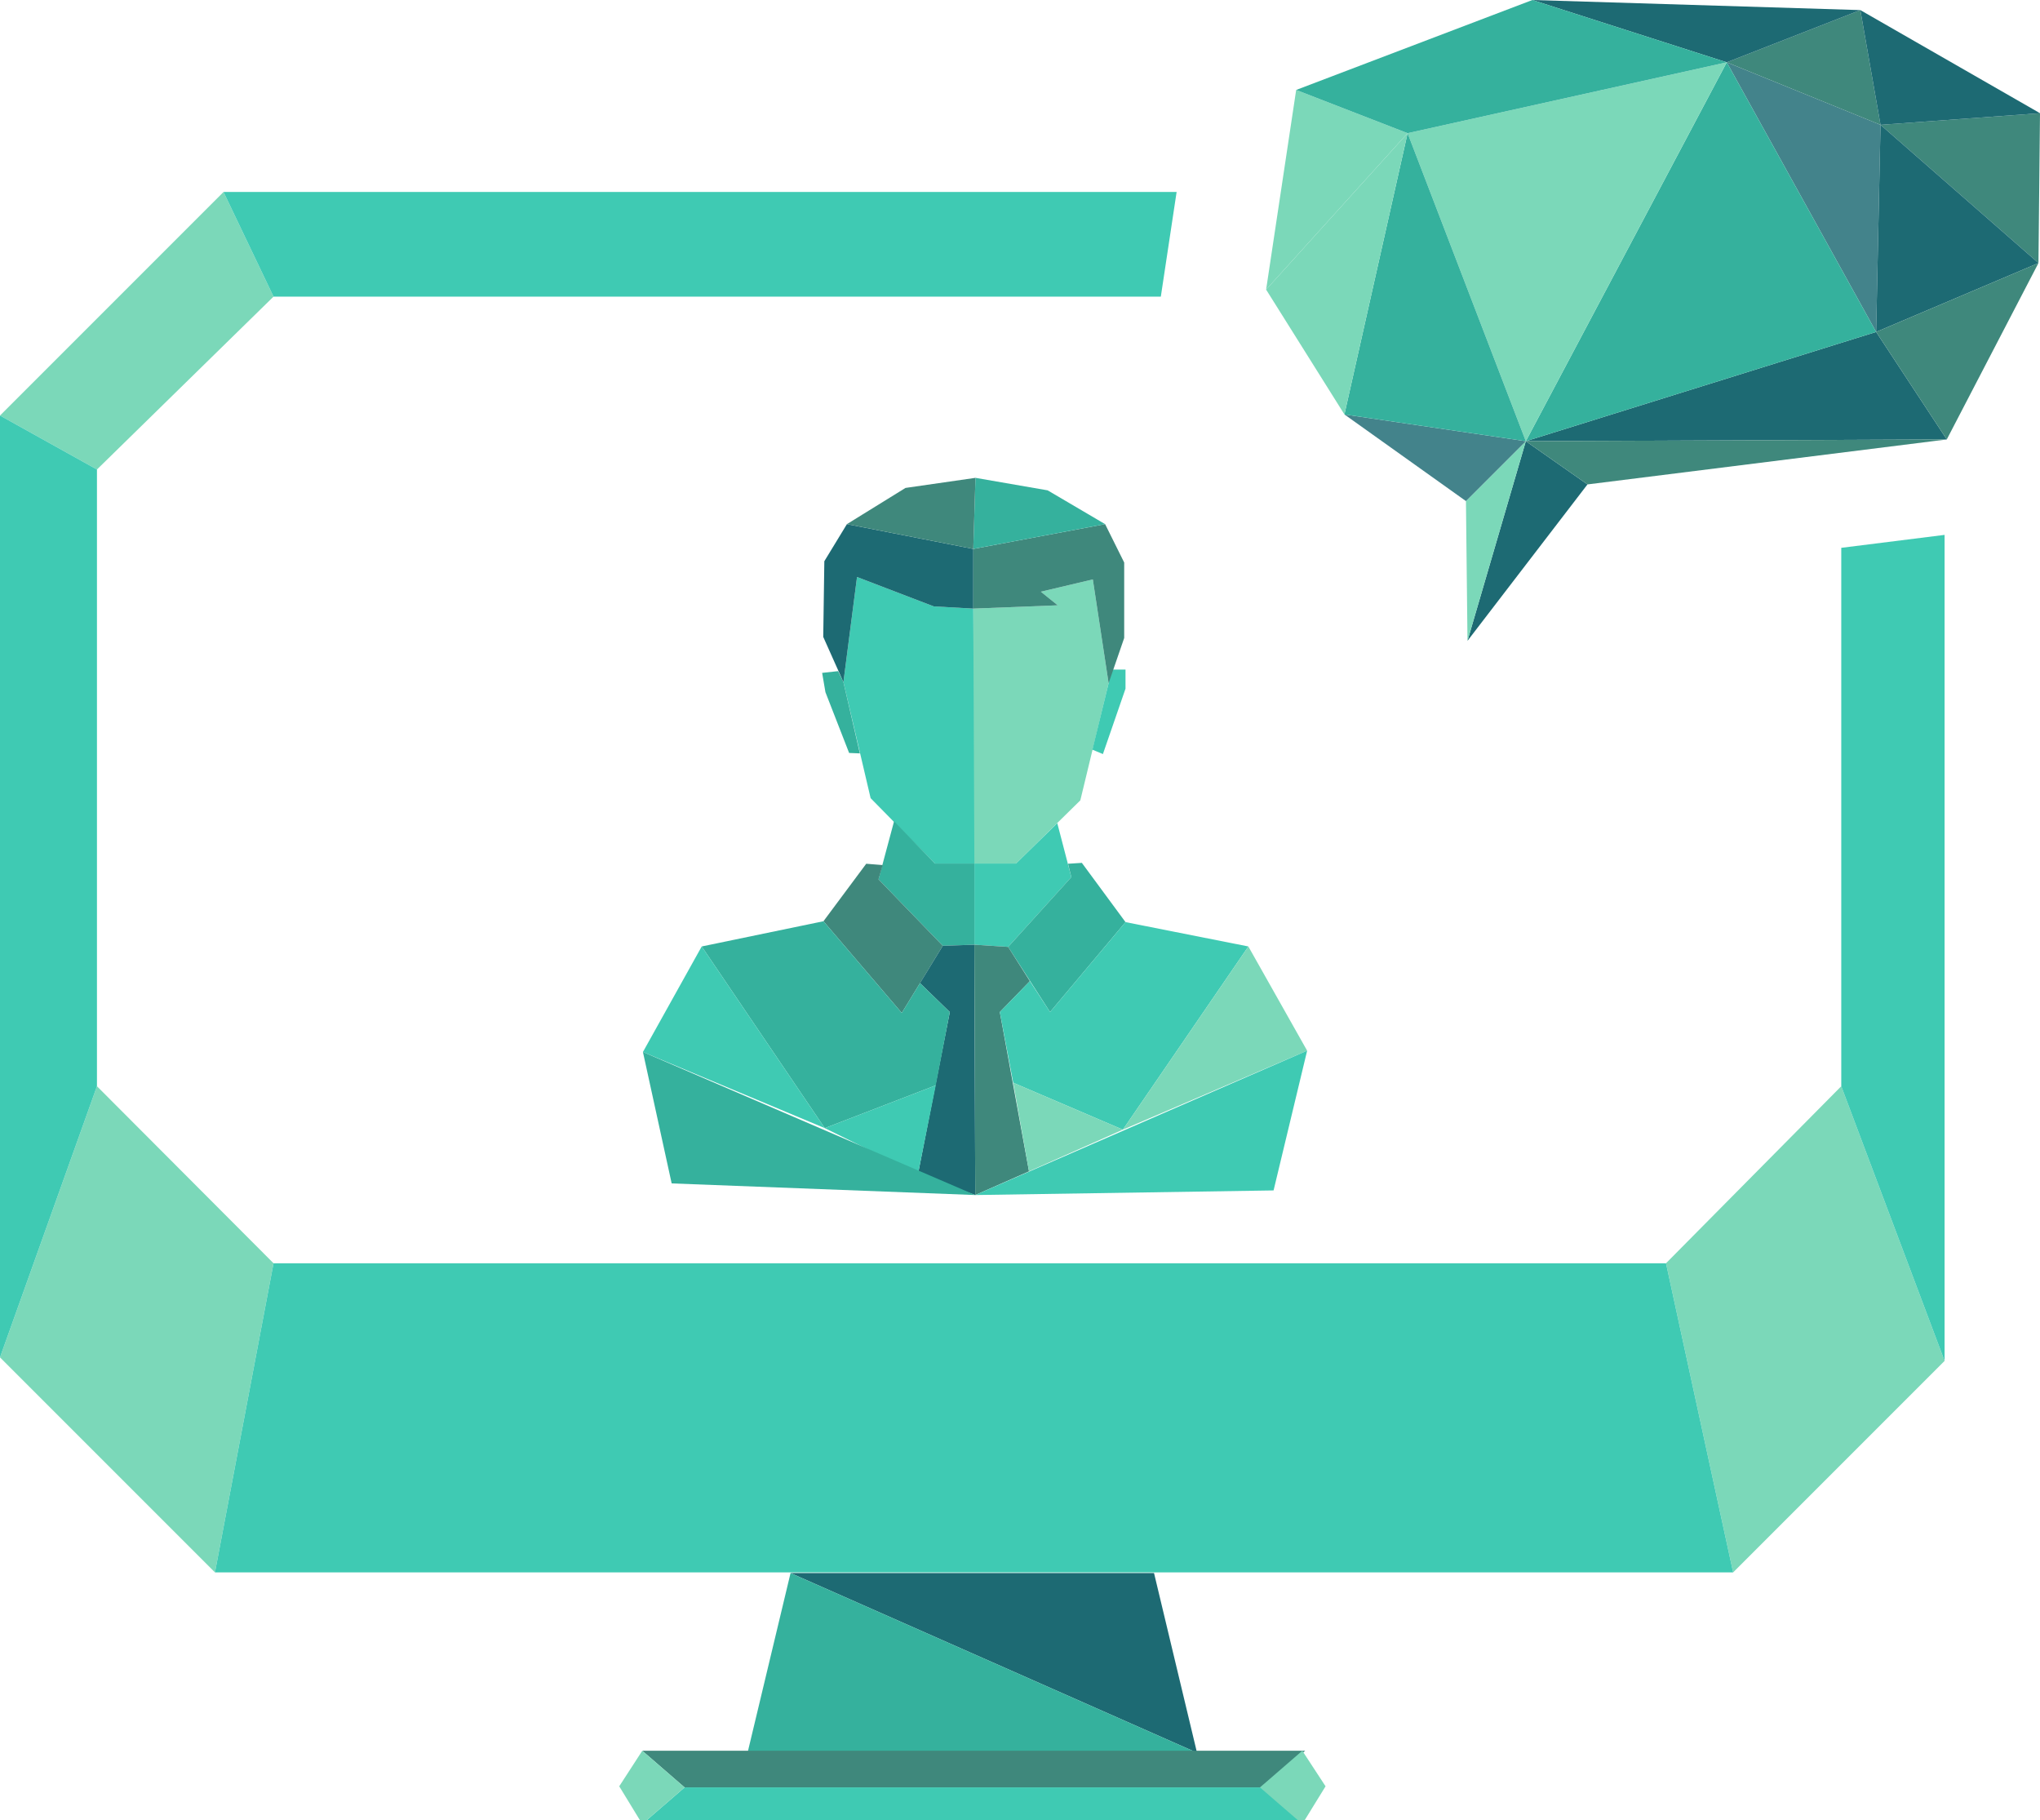 <?xml version="1.0" encoding="UTF-8"?>
<svg xmlns="http://www.w3.org/2000/svg" id="Layer_1" version="1.1" viewBox="0 0 930 829.6">
  <!-- Generator: Adobe Illustrator 29.2.0, SVG Export Plug-In . SVG Version: 2.1.0 Build 108)  -->
  <defs>
    <style>
      .st0 {
        fill: #3f887c;
      }

      .st1 {
        fill: #3fcab3;
      }

      .st2 {
        fill: #7bd8b9;
      }

      .st3 {
        fill: #35b19d;
      }

      .st4 {
        fill: #43838b;
      }

      .st5 {
        fill: #1d6a73;
      }
    </style>
  </defs>
  <g>
    <polygon class="st4" points="787.2 28.4 857.3 56.9 855.3 151.3 787.2 28.4"></polygon>
    <polygon class="st5" points="855.3 151.3 887.5 200.3 695.6 201.1 855.3 151.3"></polygon>
    <polygon class="st5" points="669 292.1 723.7 220.8 695.6 201.1 669 292.1"></polygon>
    <polygon class="st0" points="848.1 4.6 787.2 28.4 857.3 56.9 848.1 4.6"></polygon>
    <polygon class="st0" points="930 51.6 857.3 56.9 929.3 119.9 930 51.6"></polygon>
    <polygon class="st5" points="848.1 4.6 930 51.6 857.3 56.9 848.1 4.6"></polygon>
    <polygon class="st2" points="695.6 201.1 668.3 228.4 669 292.1 695.6 201.1"></polygon>
    <polygon class="st0" points="887.5 200.3 695.6 201.1 723.7 220.8 887.5 200.3"></polygon>
    <polygon class="st3" points="787.2 28.4 695.6 201.1 855.3 151.3 787.2 28.4"></polygon>
    <polygon class="st5" points="848.1 4.6 787.2 28.4 698.6 0 848.1 4.6"></polygon>
    <polygon class="st5" points="855.3 151.3 929.3 119.9 857.3 56.9 855.3 151.3"></polygon>
    <polygon class="st0" points="887.5 200.3 929.3 119.9 855.3 151.3 887.5 200.3"></polygon>
    <polygon class="st4" points="695.6 201.1 668.3 228.4 612.9 188.9 695.6 201.1"></polygon>
    <polygon class="st2" points="787.2 28.4 641.7 60.7 695.6 201.1 787.2 28.4"></polygon>
    <polygon class="st2" points="590.9 41 641.7 60.7 577.2 132 590.9 41"></polygon>
    <polygon class="st3" points="612.9 188.9 641.7 60.7 695.6 201.1 612.9 188.9"></polygon>
    <polygon class="st2" points="577.2 132 612.9 188.9 641.7 60.7 577.2 132"></polygon>
    <polygon class="st3" points="698.6 0 590.9 41 641.7 60.7 787.2 28.4 698.6 0"></polygon>
  </g>
  <g>
    <g>
      <polygon class="st2" points="0 189.4 44.2 214 124.7 135.2 101.9 87.5 0 189.4"></polygon>
      <polygon class="st2" points="44.2 495.1 0 618.7 98 716.7 124.7 575.8 44.2 495.1"></polygon>
      <polygon class="st2" points="759.5 575.8 790.1 716.7 886.5 620.3 839.4 495.1 759.5 575.8"></polygon>
      <polygon class="st1" points="536.4 87.5 529.2 135.2 124.7 135.2 101.9 87.5 536.4 87.5"></polygon>
      <polygon class="st1" points="44.2 495.1 0 618.7 0 189.4 44.2 214 44.2 495.1"></polygon>
      <polygon class="st1" points="886.5 243.8 886.5 620.3 839.4 495.1 839.4 249.7 886.5 243.8"></polygon>
      <polygon class="st1" points="759.5 575.8 124.7 575.8 98 716.7 790.1 716.7 759.5 575.8"></polygon>
    </g>
    <g>
      <polygon class="st5" points="360.4 717 526.1 717 545.7 798.9 360.4 717"></polygon>
      <polygon class="st3" points="545.7 798.9 360.4 717 340.8 798.9 545.7 798.9"></polygon>
    </g>
    <g>
      <polygon class="st0" points="292.8 798 312.1 814.7 574.8 814.7 595 798 292.8 798"></polygon>
      <polygon class="st1" points="292.8 831.4 312.1 814.7 574.8 814.7 595 831.4 292.8 831.4"></polygon>
      <polygon class="st2" points="292.8 798 312.1 814.7 292.8 831.4 282.3 814.2 292.8 798"></polygon>
      <polygon class="st2" points="593.7 798 574.4 814.7 593.7 831.4 604.3 814.2 593.7 798"></polygon>
    </g>
  </g>
  <g>
    <g>
      <polygon class="st2" points="442.6 393.6 463.2 393.6 492.5 364.8 505.4 311.4 498.2 264.1 474.5 269.7 482.2 275.9 443.7 277.4 442.6 393.6"></polygon>
      <polygon class="st1" points="444.2 430.6 444.2 393.6 463.2 393.6 482 375.2 488.4 399.8 459.6 431.6 444.2 430.6"></polygon>
      <polygon class="st1" points="505.4 311.4 506.4 305.2 513.1 305.2 513.1 313.9 502.8 343.7 498 341.7 505.4 311.4"></polygon>
      <polygon class="st0" points="512.5 256.4 503.8 238.9 443.7 250.2 443.7 277.4 482.2 275.9 474.5 269.7 498.2 264.1 505.4 311.4 512.5 290.8 512.5 256.4"></polygon>
      <polygon class="st1" points="444.2 393.6 426.2 393.6 396.9 363.8 384.5 310.9 390.7 263 425.7 276.4 443.7 277.4 444.2 393.6"></polygon>
      <polygon class="st3" points="444.2 430.6 444.2 393.6 426.2 393.6 407.6 374.3 400.5 400.8 429.8 431.1 444.2 430.6"></polygon>
      <polygon class="st3" points="384.5 310.9 382.1 305.9 374.8 306.7 376.3 315.5 387.1 343.2 392 343.4 384.5 310.9"></polygon>
      <polygon class="st5" points="443.7 250.2 386.1 238.9 375.8 255.8 375.3 290.3 384.5 310.9 390.7 263 425.7 276.4 443.7 277.4 443.7 250.2"></polygon>
      <polygon class="st3" points="444.7 217.8 443.7 250.2 503.8 238.9 477.6 223.5 444.7 217.8"></polygon>
      <polygon class="st0" points="386.1 238.9 412.8 222.4 444.7 217.8 443.7 250.2 386.1 238.9"></polygon>
      <polygon class="st0" points="402.4 394.3 394.9 393.7 375.4 419.9 411.1 461.7 429.8 431.1 400.5 400.8 402.4 394.3"></polygon>
      <polygon class="st3" points="488.4 399.8 459.6 431.6 478.7 461.3 513.1 420.3 493.2 393.3 486.9 393.7 488.4 399.8"></polygon>
      <polygon class="st5" points="429.8 431.1 444.2 430.6 444.6 544.7 418.5 535.1 433 461.3 419.4 448.1 429.8 431.1"></polygon>
      <polygon class="st0" points="459.6 431.6 444.2 430.6 444.6 544.7 469.1 533.9 455.8 461.3 469.5 447.2 459.6 431.6"></polygon>
      <polygon class="st3" points="419.4 448.1 411.1 461.7 375.4 419.9 319.9 431.4 376 514.2 426.6 494.7 433 461.3 419.4 448.1"></polygon>
      <polygon class="st1" points="513.1 420.3 569.1 431.4 511.9 514.9 461.9 493.5 455.8 461.3 469.5 447.2 478.7 461.3 513.1 420.3"></polygon>
      <polygon class="st1" points="319.9 431.4 293.1 479.5 376 514.2 319.9 431.4"></polygon>
      <polygon class="st1" points="426.6 494.7 376 514.2 418.5 535.1 426.6 494.7"></polygon>
      <polygon class="st2" points="511.9 514.9 569.1 431.4 595.9 478.9 511.9 514.9"></polygon>
      <polygon class="st2" points="461.9 493.5 469.1 533.9 511.9 514.9 461.9 493.5"></polygon>
    </g>
    <polygon class="st3" points="293.1 479.5 306.2 539.4 444.6 544.7 293.1 479.5"></polygon>
    <polygon class="st1" points="595.9 478.9 444.6 544.7 580.6 542.6 595.9 478.9"></polygon>
  </g>
</svg>
